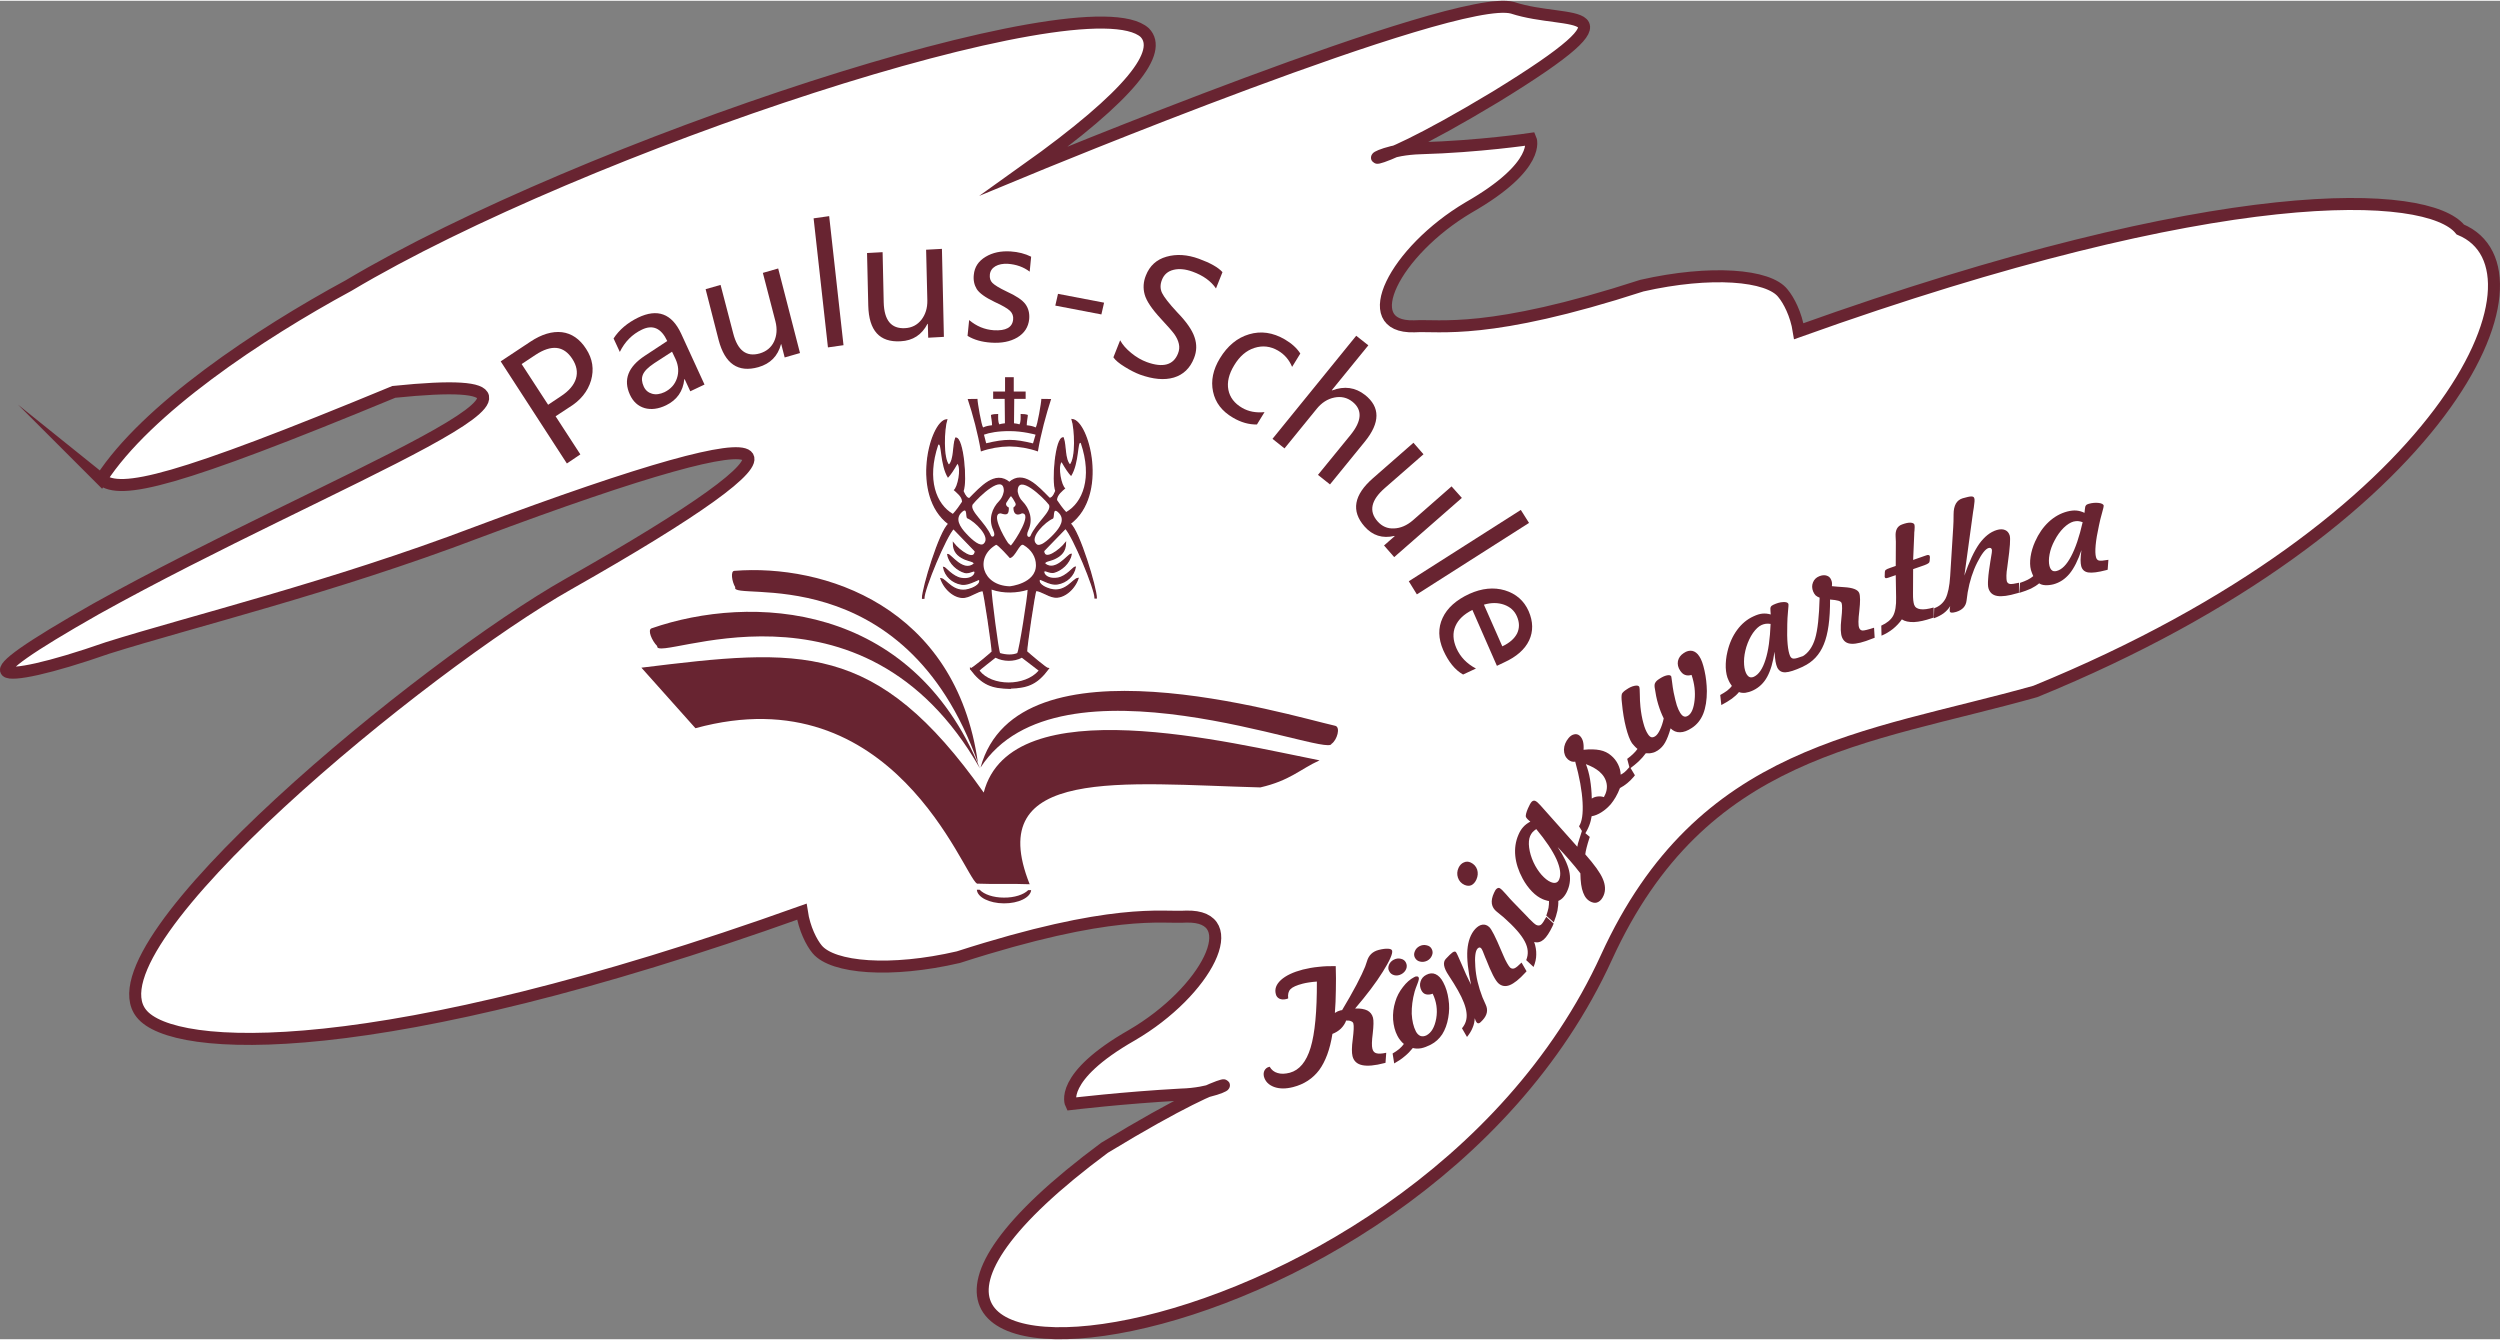 <?xml version="1.0" encoding="UTF-8"?>
<!DOCTYPE svg PUBLIC "-//W3C//DTD SVG 1.1//EN" "http://www.w3.org/Graphics/SVG/1.1/DTD/svg11.dtd">
<!-- Creator: CorelDRAW 2017 -->
<svg xmlns="http://www.w3.org/2000/svg" xml:space="preserve" width="250px" height="134px" version="1.1" style="shape-rendering:geometricPrecision; text-rendering:geometricPrecision; image-rendering:optimizeQuality; fill-rule:evenodd; clip-rule:evenodd"
viewBox="0 0 203.97 109.2"
 xmlns:xlink="http://www.w3.org/1999/xlink">
 <rect x="0" y="0" width="203.97" height="109.2" fill="#808080" stroke="none"/>
 <defs>
  <style type="text/css">
   <![CDATA[
    .str0 {stroke:#682431;stroke-width:0.98;stroke-miterlimit:22.926}
    .str1 {stroke:#682431;stroke-width:0.11;stroke-miterlimit:22.926}
    .fil1 {fill:#682431}
    .fil3 {fill:white}
    .fil0 {fill:white}
    .fil2 {fill:#682431;fill-rule:nonzero}
   ]]>
  </style>
 </defs>
 <g id="Ebene_x0020_1">
  <path class="fil0 str0" d="M8.25 39.04c3.7,-5.73 12.89,-11.85 20.18,-15.8 19.02,-11.34 60.22,-24.97 64.97,-20.64 1.48,1.53 -0.95,4.97 -9.72,11.22 0,0 35.07,-14.53 39.72,-13.25 2.32,0.76 5.07,0.63 5.71,1.27 0.63,0.64 -0.85,2.17 -7.08,5.99 -12.47,7.52 -10.99,4.33 -6.13,4.2 4.75,-0.13 8.98,-0.76 8.98,-0.76 0,0 0.95,2.16 -5.07,5.6 -6.02,3.57 -9.19,9.82 -4.44,9.69 2.12,-0.13 6.02,0.76 18.59,-3.32 5.6,-1.27 10.36,-0.89 11.52,0.64 0.45,0.54 1.06,1.68 1.28,3.08 34.57,-12.38 51.33,-11.58 53.97,-8.3 8.08,3.37 -1.11,23.98 -34.67,37.69 -13.87,3.9 -27.22,4.69 -34.99,21.69 -15.95,34.9 -73.84,39.93 -40.95,15.54 12.58,-7.65 10.99,-4.46 6.24,-4.34 -4.76,0.26 -8.98,0.77 -8.98,0.77 0,0 -1.06,-2.17 4.96,-5.61 6.13,-3.57 9.3,-9.81 4.44,-9.68 -2.01,0.13 -5.92,-0.77 -18.59,3.31 -5.5,1.28 -10.25,0.89 -11.52,-0.64 -0.45,-0.54 -1.04,-1.67 -1.25,-3.07 -34.6,12.38 -51.33,11.58 -53.89,8.3 -4.55,-5.73 23.13,-28.41 34.86,-35.04 20.92,-11.85 20.39,-14.65 -7.5,-4.2 -11.73,4.46 -23.24,7.26 -30.11,9.42 -4.75,1.66 -7.82,2.3 -8.24,1.91 -0.42,-0.38 1.69,-1.91 7.29,-5.09 19.23,-10.7 44.16,-19.75 24.3,-17.71 -17.86,7.39 -22.29,8.41 -23.88,7.13l0 0 0 0z"/>
  <g id="_925200832">
   <path class="fil1" d="M80.03 36.77c-0.23,-1.41 -0.67,-3.05 -1.08,-4.28l0.8 -0.01c0,0.29 0.33,2.2 0.46,2.33 0.25,-0.11 0.4,-0.14 0.73,-0.18 0,-0.34 -0.09,-0.67 -0.09,-0.84 0.15,-0.06 0.36,-0.08 0.59,-0.08 0,0.26 -0.03,0.66 0.1,0.85 0.12,-0.05 0.29,-0.07 0.45,-0.09l-0.02 -1.99 -0.94 0 0 -0.6 0.97 0 0 -1.17 0.71 0 0 1.17 0.97 0 0 0.6 -0.93 0 -0.02 1.99c0.15,0.02 0.32,0.04 0.44,0.09 0.13,-0.19 0.1,-0.59 0.1,-0.85 0.24,0 0.44,0.02 0.59,0.08 0,0.17 -0.09,0.5 -0.09,0.84 0.33,0.04 0.48,0.07 0.73,0.18 0.13,-0.13 0.46,-2.04 0.46,-2.33l0.8 0.01c-0.4,1.23 -0.85,2.87 -1.08,4.28 -0.73,-0.26 -1.53,-0.4 -2.32,-0.41 -0.79,0.01 -1.6,0.15 -2.33,0.41z"/>
   <path class="fil1 str1" d="M79.19 54.51c0.15,0 1.58,-1.2 1.77,-1.39 0,-0.43 -0.65,-4.88 -0.76,-5 -0.41,0 -0.94,0.45 -1.49,0.54 -0.68,0.11 -1.59,-0.52 -1.94,-1.51 0.4,0.04 1,1.23 2.25,0.89 0.3,-0.08 1.01,-0.35 0.92,-0.78 0,-0.25 -0.81,0.45 -1.51,0.33 -0.74,-0.13 -1.31,-0.67 -1.44,-1.37 0.11,0 0.72,0.79 1.42,0.91 0.55,0.1 1.05,-0.08 1.15,-0.45 0.01,-0.41 -0.4,0.08 -0.86,-0.05 -0.54,-0.15 -1.25,-0.71 -1.37,-1.45 0.24,0 1.24,1.51 2.15,0.78 0.07,-0.24 -0.38,-0.25 -0.77,-0.42 -0.6,-0.27 -0.91,-0.63 -0.92,-1.27 0.45,0.58 1.73,1.55 1.79,0.63 -0.66,-0.66 -1.19,-1.25 -1.79,-1.85 -0.63,0.63 -2.42,4.95 -2.42,5.69 -0.04,0 -0.07,0 -0.1,0 0,-0.81 1.41,-5.47 2.15,-6.06 -3.12,-2.33 -1.5,-8.36 -0.19,-8.49 -0.22,0.7 -0.36,3.17 0.19,3.73 0.48,-0.48 0.32,-1.59 0.56,-2.24 0.59,0 0.9,3.55 0.58,4.33 0.19,0.44 0.35,0.61 0.54,0.61 0.93,-0.93 2.1,-2.29 3.25,-1.31 1.15,-1.02 2.33,0.35 3.27,1.29 0.19,0 0.35,-0.16 0.53,-0.61 -0.31,-0.78 -0.01,-4.33 0.59,-4.33 0.23,0.65 0.08,1.77 0.56,2.24 0.55,-0.55 0.41,-3.03 0.18,-3.73 1.32,0.13 2.93,6.16 -0.18,8.49 0.74,0.59 2.14,5.25 2.14,6.06 -0.02,0 -0.06,0 -0.09,0 0,-0.74 -1.79,-5.06 -2.42,-5.69 -0.6,0.6 -1.13,1.19 -1.79,1.85 0.05,0.92 1.33,-0.05 1.79,-0.63 -0.02,0.64 -0.33,1 -0.92,1.27 -0.4,0.18 -0.85,0.18 -0.77,0.43 0.9,0.72 1.91,-0.79 2.15,-0.79 -0.13,0.74 -0.83,1.3 -1.37,1.45 -0.46,0.13 -0.88,-0.36 -0.87,0.05 0.11,0.37 0.61,0.55 1.16,0.45 0.7,-0.12 1.3,-0.91 1.42,-0.91 -0.13,0.7 -0.7,1.24 -1.44,1.37 -0.7,0.13 -1.51,-0.58 -1.51,-0.32 -0.09,0.42 0.62,0.69 0.91,0.77 1.26,0.34 1.86,-0.85 2.26,-0.89 -0.35,0.99 -1.26,1.62 -1.94,1.51 -0.55,-0.09 -1.08,-0.53 -1.5,-0.53 -0.11,0.11 -0.76,4.56 -0.76,4.99 0.2,0.19 1.62,1.4 1.77,1.4 -0.93,1.25 -1.69,1.52 -3.1,1.57l0 0.02c-1.49,-0.03 -2.26,-0.29 -3.23,-1.58z"/>
   <path class="fil1" d="M52.33 54.41c12.99,-1.59 19.14,-2.25 27.93,10.19 2.23,-8.61 20.24,-4.03 27.4,-2.63 -1.61,0.74 -2.41,1.65 -4.83,2.21 -11.13,-0.29 -22.7,-1.8 -18.82,7.9 -1.42,-0.06 -2.88,0.01 -4.3,-0.05 -1.1,-0.64 -6.81,-17.1 -22.97,-12.68 -1.47,-1.65 -2.94,-3.29 -4.41,-4.94z"/>
   <path class="fil2" d="M45.33 33.9l2.02 3.11 -1.1 0.74 -5.4 -8.33 2.43 -1.61c0.92,-0.61 1.78,-0.86 2.57,-0.77 0.79,0.1 1.45,0.55 1.97,1.36 0.53,0.81 0.66,1.67 0.4,2.58 -0.27,0.9 -0.86,1.63 -1.78,2.19l-1.11 0.73zm-2.77 -4.26l2.16 3.32 1.02 -0.68c0.68,-0.44 1.09,-0.93 1.25,-1.45 0.16,-0.53 0.06,-1.07 -0.3,-1.62 -0.7,-1.07 -1.69,-1.18 -3,-0.32l-1.13 0.75z"/>
   <path id="1" class="fil2" d="M50.06 27.55c0.47,-0.72 1.14,-1.28 2,-1.7 1.58,-0.76 2.75,-0.33 3.51,1.3l1.91 4.16 -1.16 0.55 -0.46 -0.99 -0.03 0.01c-0.1,0.98 -0.6,1.69 -1.48,2.12 -0.64,0.31 -1.23,0.38 -1.76,0.23 -0.54,-0.16 -0.94,-0.53 -1.2,-1.1 -0.55,-1.21 -0.15,-2.26 1.21,-3.16l1.84 -1.21c-0.49,-1.05 -1.18,-1.36 -2.07,-0.93 -0.79,0.38 -1.39,0.98 -1.8,1.82l-0.51 -1.1zm3.32 2.02c-0.5,0.33 -0.81,0.64 -0.93,0.94 -0.12,0.29 -0.09,0.61 0.07,0.96 0.14,0.31 0.37,0.5 0.68,0.59 0.31,0.09 0.65,0.04 1.02,-0.13 0.5,-0.25 0.84,-0.62 1.01,-1.13 0.17,-0.51 0.13,-1.03 -0.11,-1.56l-0.29 -0.61 -1.45 0.94z"/>
   <path id="2" class="fil2" d="M65.27 28.74l-1.25 0.36 -0.28 -1.09 -0.02 0.01c-0.26,0.97 -0.87,1.59 -1.84,1.87 -1.66,0.47 -2.74,-0.27 -3.25,-2.22l-1.06 -4.14 1.22 -0.35 1.03 3.95c0.36,1.41 1.08,1.95 2.17,1.64 0.54,-0.16 0.93,-0.48 1.16,-0.96 0.23,-0.49 0.27,-1.04 0.12,-1.64l-1.03 -3.97 1.25 -0.36 1.78 6.9z"/>
   <polygon id="3" class="fil2" points="67.55,28.28 66.38,17.75 67.65,17.57 68.82,28.1 "/>
   <path id="4" class="fil2" d="M77.01 27.42l-1.28 0.07 -0.03 -1.13 -0.03 0c-0.46,0.89 -1.19,1.37 -2.19,1.42 -1.72,0.1 -2.59,-0.87 -2.64,-2.91l-0.1 -4.29 1.27 -0.07 0.09 4.1c0.04,1.46 0.61,2.16 1.74,2.1 0.56,-0.03 1,-0.26 1.34,-0.69 0.33,-0.43 0.49,-0.95 0.48,-1.57l-0.1 -4.14 1.29 -0.07 0.16 7.18z"/>
   <path id="5" class="fil2" d="M79.07 26.05c0.6,0.5 1.26,0.78 2.01,0.83 0.99,0.06 1.52,-0.23 1.58,-0.88 0.03,-0.27 -0.06,-0.51 -0.25,-0.7 -0.2,-0.19 -0.62,-0.44 -1.26,-0.73 -0.77,-0.37 -1.25,-0.72 -1.46,-1.05 -0.2,-0.33 -0.29,-0.72 -0.24,-1.16 0.06,-0.64 0.38,-1.12 0.96,-1.47 0.58,-0.35 1.26,-0.49 2.05,-0.44 0.61,0.04 1.17,0.18 1.67,0.43l-0.12 1.22c-0.5,-0.38 -1.09,-0.59 -1.78,-0.64 -0.4,-0.02 -0.74,0.04 -1.02,0.2 -0.27,0.16 -0.42,0.39 -0.45,0.68 -0.03,0.28 0.04,0.51 0.21,0.68 0.17,0.17 0.55,0.41 1.16,0.7 0.77,0.35 1.28,0.69 1.53,1.03 0.25,0.34 0.35,0.75 0.31,1.22 -0.07,0.66 -0.39,1.15 -0.97,1.5 -0.58,0.34 -1.29,0.48 -2.15,0.42 -0.75,-0.05 -1.38,-0.23 -1.91,-0.55l0.13 -1.29z"/>
   <polygon id="6" class="fil2" points="89.86,25.59 86.1,24.87 86.32,23.91 90.08,24.63 "/>
   <path id="7" class="fil2" d="M91.39 27.7c0.19,0.35 0.49,0.7 0.91,1.04 0.41,0.34 0.84,0.58 1.27,0.74 1.32,0.48 2.17,0.24 2.54,-0.7 0.11,-0.27 0.13,-0.53 0.07,-0.79 -0.06,-0.27 -0.18,-0.52 -0.36,-0.78 -0.18,-0.25 -0.55,-0.67 -1.09,-1.25 -0.76,-0.82 -1.2,-1.48 -1.34,-2 -0.14,-0.51 -0.11,-1.03 0.1,-1.55 0.31,-0.79 0.87,-1.3 1.68,-1.53 0.81,-0.23 1.69,-0.18 2.65,0.17 0.93,0.34 1.57,0.7 1.92,1.09l-0.53 1.33c-0.41,-0.6 -1.05,-1.06 -1.91,-1.37 -0.58,-0.21 -1.1,-0.26 -1.55,-0.15 -0.46,0.11 -0.78,0.38 -0.95,0.82 -0.15,0.38 -0.15,0.74 0.01,1.07 0.16,0.33 0.57,0.86 1.24,1.58 0.75,0.77 1.22,1.45 1.41,2.03 0.2,0.58 0.18,1.15 -0.04,1.7 -0.32,0.83 -0.88,1.36 -1.65,1.59 -0.78,0.23 -1.7,0.14 -2.76,-0.24 -0.37,-0.14 -0.79,-0.35 -1.24,-0.63 -0.46,-0.28 -0.77,-0.54 -0.93,-0.78l0.55 -1.39z"/>
   <path id="8" class="fil2" d="M102.55 34.57c-0.65,0.01 -1.3,-0.17 -1.96,-0.56 -0.89,-0.52 -1.43,-1.22 -1.62,-2.12 -0.19,-0.89 0,-1.8 0.56,-2.72 0.62,-1.02 1.42,-1.68 2.38,-1.96 0.97,-0.29 1.94,-0.15 2.92,0.42 0.56,0.33 0.98,0.71 1.26,1.15l-0.67 1.09c-0.24,-0.58 -0.62,-1.02 -1.15,-1.33 -0.62,-0.36 -1.26,-0.43 -1.92,-0.22 -0.66,0.21 -1.21,0.68 -1.65,1.41 -0.44,0.72 -0.6,1.39 -0.48,2.01 0.12,0.62 0.5,1.11 1.12,1.47 0.53,0.31 1.14,0.42 1.83,0.35l-0.62 1.01z"/>
   <path id="9" class="fil2" d="M108.51 39.46l-0.98 -0.78 2.66 -3.26c0.93,-1.15 0.98,-2.05 0.15,-2.71 -0.43,-0.34 -0.92,-0.45 -1.47,-0.34 -0.55,0.11 -1.04,0.42 -1.45,0.93l-2.62 3.22 -0.98 -0.78 6.83 -8.41 0.99 0.78 -2.98 3.66 0.02 0.02c1.01,-0.38 1.9,-0.25 2.69,0.37 1.25,0.99 1.24,2.26 -0.01,3.8l-2.85 3.5z"/>
   <path id="10" class="fil2" d="M113.75 45.39l-0.83 -0.95 0.87 -0.76 -0.02 -0.02c-0.98,0.23 -1.79,-0.03 -2.44,-0.77 -1.11,-1.26 -0.88,-2.57 0.69,-3.94l3.3 -2.89 0.82 0.94 -3.16 2.76c-1.12,0.98 -1.32,1.88 -0.59,2.71 0.36,0.41 0.81,0.61 1.34,0.58 0.54,-0.02 1.05,-0.24 1.53,-0.65l3.17 -2.78 0.84 0.94 -5.52 4.83z"/>
   <polygon id="11" class="fil2" points="114.94,47.36 124.08,41.54 124.75,42.6 115.6,48.43 "/>
   <path id="12" class="fil2" d="M122.13 54.26l-2 -4.56c-0.7,0.35 -1.16,0.79 -1.39,1.33 -0.23,0.54 -0.2,1.13 0.08,1.78 0.32,0.73 0.86,1.28 1.6,1.67l-1.05 0.49c-0.67,-0.38 -1.2,-1.05 -1.62,-1.99 -0.41,-0.95 -0.43,-1.82 -0.05,-2.63 0.37,-0.8 1.1,-1.46 2.18,-1.96 1.02,-0.46 1.99,-0.56 2.9,-0.29 0.91,0.28 1.56,0.84 1.94,1.7 0.37,0.85 0.38,1.65 0.04,2.38 -0.35,0.74 -1.03,1.34 -2.04,1.8l-0.59 0.28zm0.44 -1.59c0.6,-0.28 1,-0.64 1.21,-1.06 0.2,-0.43 0.2,-0.89 -0.02,-1.39 -0.2,-0.46 -0.55,-0.77 -1.05,-0.95 -0.49,-0.17 -1.04,-0.18 -1.64,0l1.5 3.4z"/>
   <path class="fil3" d="M79.92 54.65c-0.02,-0.02 1.1,-0.89 1.3,-1.05 0.63,0.32 1.5,0.35 2.15,0l1.37 1.05c-1.11,1.29 -3.82,1.29 -4.82,0z"/>
   <path class="fil3" d="M81.6 53.22c-0.12,-0.11 -0.7,-4.68 -0.7,-5.18 0.99,0.35 2.12,0.28 2.94,0.02 0,0.49 -0.7,4.98 -0.85,5.16 -0.38,0.16 -0.91,0.14 -1.39,0z"/>
   <path class="fil1" d="M80 62.56c3.01,-11.03 25,-4.3 28.93,-3.41 0.47,0.1 0.16,1.18 -0.3,1.48 -0.25,1.15 -22.27,-7.89 -28.63,1.93z"/>
   <path class="fil1" d="M84.13 72.56c-0.06,0.61 -1.04,1.09 -2.23,1.08 -1.19,-0.01 -2.16,-0.5 -2.2,-1.11l0.23 0c0.36,0.38 1.11,0.64 1.97,0.64 0.87,0.01 1.62,-0.24 1.99,-0.61l0.24 0z"/>
   <path class="fil1" d="M79.95 62.63c-5.6,-13.63 -18.7,-14.24 -26.79,-11.43 -0.35,0.12 0.02,1.01 0.46,1.45 -0.24,1.51 16.72,-6.91 26.33,9.98z"/>
   <path class="fil1" d="M79.79 62.19c-1.8,-12.84 -12.62,-16.26 -19.88,-15.68 -0.32,0.02 -0.2,0.87 0.08,1.34 -0.52,1.23 13.78,-2.6 19.8,14.34z"/>
   <path class="fil0" d="M84.52 46.04c0.01,1.51 -2.14,1.74 -2.15,1.73 -2.26,-0.07 -2.86,-2.36 -1.11,-3.38 0.12,-0.07 1.13,1.08 1.13,1.08 0.46,-0.07 0.8,-1.25 1.11,-1.07 0.65,0.38 1.02,0.99 1.02,1.64z"/>
   <path class="fil3" d="M82.26 44.26c-0.43,-0.62 -1.41,-2.44 -0.62,-2.44 0.56,0.18 0.67,0.08 0.67,-0.47 -0.19,-0.1 -0.26,-0.22 -0.22,-0.37 0.08,-0.11 0.34,-0.56 0.4,-0.56 0.15,0.18 0.25,0.36 0.35,0.55 0.04,0.12 0.08,0.19 -0.16,0.38 0,0.61 0.35,0.66 0.7,0.47 0.87,-0.01 -0.53,2.2 -0.9,2.62 -0.04,0 -0.19,-0.18 -0.22,-0.18z"/>
   <path class="fil0" d="M86.99 41.71c-0.27,-0.27 -0.59,-0.74 -0.75,-0.98 0.01,-0.42 0.47,-0.76 0.68,-0.95 -0.31,-0.21 -0.62,-1.73 -0.31,-2.14 0.31,0.54 0.55,0.9 0.78,1.14 0.67,-1.05 0.52,-2.96 0.79,-2.69 0.96,2.84 0.15,4.85 -1.19,5.62z"/>
   <path class="fil0" d="M77.74 41.86c0.27,-0.28 0.59,-0.74 0.75,-0.99 0,-0.42 -0.47,-0.75 -0.68,-0.95 0.31,-0.21 0.62,-1.73 0.31,-2.14 -0.31,0.54 -0.55,0.9 -0.78,1.14 -0.66,-1.05 -0.51,-2.96 -0.79,-2.69 -0.96,2.85 -0.15,4.85 1.19,5.63z"/>
   <path class="fil0" d="M84.56 44.32c-0.61,-0.55 0.78,-1.84 1.33,-2.06 0.19,-0.07 -0.04,-0.95 0.43,-0.54 0.63,0.56 0.18,1.24 -0.36,1.81 -0.53,0.56 -1.14,1.05 -1.4,0.79z"/>
   <path class="fil0" d="M80.26 44.29c0.61,-0.55 -0.78,-1.84 -1.33,-2.06 -0.19,-0.07 0.04,-0.95 -0.43,-0.53 -0.63,0.55 -0.18,1.23 0.36,1.8 0.53,0.57 1.14,1.05 1.4,0.79z"/>
   <path class="fil0" d="M83.03 40.01c0,-1.47 2.05,0.46 2.56,1.12 0.23,0.54 -1.06,1.45 -1.52,2.54 -0.05,0.13 -0.44,0.13 -0.17,-0.47 0.42,-0.92 0.08,-1.79 -0.48,-2.37 -0.33,-0.33 -0.39,-0.79 -0.39,-0.82z"/>
   <path class="fil0" d="M81.9 39.99c0.01,-1.47 -2.04,0.46 -2.55,1.12 -0.24,0.54 1.05,1.45 1.51,2.54 0.06,0.13 0.44,0.13 0.17,-0.47 -0.41,-0.92 -0.08,-1.79 0.49,-2.37 0.32,-0.33 0.38,-0.79 0.38,-0.82z"/>
   <path class="fil0" d="M84.28 36.11c-1.57,-0.38 -2.24,-0.38 -3.82,-0.01l-0.18 -0.7c0.44,-0.16 1.16,-0.3 2.14,-0.29 1,0 2.07,0.28 2.07,0.29l-0.21 0.71z"/>
  </g>
  <path class="fil2" d="M108.98 78.76c0.02,0.67 0.03,1.33 0.01,1.97 -0.01,0.64 -0.03,1.26 -0.08,1.85 0.08,-0.05 0.16,-0.09 0.23,-0.13 0.08,-0.03 0.15,-0.06 0.23,-0.08 0.01,0 0.03,-0.01 0.07,-0.01 0.03,0 0.05,-0.01 0.06,-0.01 0.45,-0.75 0.84,-1.44 1.18,-2.08 0.33,-0.63 0.56,-1.12 0.7,-1.47 0.04,-0.11 0.09,-0.26 0.15,-0.44 0.14,-0.49 0.46,-0.79 0.95,-0.92 0.31,-0.08 0.56,-0.11 0.76,-0.1 0.2,0.01 0.31,0.06 0.34,0.16 0.06,0.24 -0.19,0.81 -0.76,1.72 -0.56,0.9 -1.32,1.9 -2.26,3 0.42,-0.02 0.76,0.04 1,0.16 0.23,0.12 0.39,0.32 0.46,0.59 0.06,0.23 0.05,0.66 -0.02,1.28 -0.08,0.62 -0.09,1.03 -0.03,1.25 0.05,0.2 0.16,0.33 0.33,0.37 0.17,0.05 0.43,0.04 0.8,-0.04l-0.06 0.82 -0.08 0.02c-0.79,0.21 -1.4,0.26 -1.82,0.17 -0.42,-0.09 -0.69,-0.33 -0.79,-0.73 -0.07,-0.28 -0.07,-0.75 0.02,-1.4 0.08,-0.65 0.1,-1.07 0.05,-1.26 -0.02,-0.09 -0.08,-0.15 -0.18,-0.19 -0.1,-0.05 -0.24,-0.07 -0.41,-0.06 -0.09,0.25 -0.24,0.47 -0.43,0.66 -0.2,0.19 -0.43,0.33 -0.69,0.43 -0.2,1.27 -0.57,2.25 -1.08,2.95 -0.52,0.69 -1.23,1.16 -2.13,1.39 -0.59,0.15 -1.1,0.15 -1.55,-0.01 -0.45,-0.17 -0.72,-0.45 -0.83,-0.85 -0.04,-0.18 -0.03,-0.35 0.05,-0.5 0.08,-0.15 0.21,-0.25 0.38,-0.29l0.04 -0.01c0.15,0.26 0.36,0.43 0.64,0.51 0.28,0.09 0.61,0.08 1,-0.02 0.78,-0.21 1.35,-0.89 1.7,-2.05 0.35,-1.16 0.52,-2.96 0.51,-5.39 -0.24,0.02 -0.46,0.04 -0.64,0.07 -0.19,0.03 -0.36,0.06 -0.51,0.1 -0.5,0.13 -0.84,0.28 -1,0.45 -0.17,0.17 -0.23,0.42 -0.19,0.75 -0.02,0.01 -0.04,0.02 -0.06,0.03 -0.03,0.01 -0.06,0.02 -0.11,0.03 -0.2,0.05 -0.38,0.04 -0.54,-0.03 -0.16,-0.08 -0.26,-0.2 -0.3,-0.38 -0.11,-0.41 0.03,-0.79 0.42,-1.15 0.4,-0.36 0.99,-0.64 1.79,-0.85 0.41,-0.1 0.84,-0.18 1.28,-0.22 0.43,-0.05 0.9,-0.07 1.4,-0.06zm7.91 2.25c-0.21,0.08 -0.4,0.09 -0.55,0.05 -0.16,-0.04 -0.28,-0.15 -0.37,-0.32 -0.12,-0.24 -0.15,-0.48 -0.07,-0.72 0.07,-0.24 0.23,-0.43 0.47,-0.55 0.27,-0.14 0.52,-0.16 0.76,-0.05 0.24,0.11 0.45,0.33 0.62,0.66 0.22,0.41 0.36,0.87 0.43,1.38 0.08,0.5 0.07,1.01 -0.02,1.51 -0.09,0.53 -0.26,0.98 -0.49,1.35 -0.24,0.36 -0.55,0.65 -0.94,0.85 -0.28,0.14 -0.53,0.24 -0.78,0.29 -0.24,0.04 -0.46,0.04 -0.68,-0.02 -0.2,0.25 -0.42,0.48 -0.67,0.68 -0.24,0.21 -0.53,0.4 -0.85,0.58l-0.13 -0.81c0.21,-0.12 0.39,-0.25 0.54,-0.37 0.15,-0.13 0.28,-0.27 0.38,-0.41 -0.1,-0.08 -0.2,-0.18 -0.29,-0.3 -0.09,-0.11 -0.17,-0.23 -0.24,-0.37 -0.2,-0.38 -0.31,-0.82 -0.35,-1.32 -0.03,-0.5 0.03,-0.98 0.18,-1.46 0.12,-0.42 0.33,-0.82 0.62,-1.19 0.28,-0.37 0.59,-0.64 0.92,-0.81 0.08,-0.05 0.16,-0.07 0.23,-0.06 0.06,0 0.11,0.03 0.14,0.09 0.04,0.08 0,0.24 -0.1,0.5 -0.11,0.27 -0.18,0.48 -0.23,0.64 -0.18,0.65 -0.25,1.26 -0.24,1.82 0.03,0.57 0.14,1.05 0.34,1.44 0.1,0.19 0.23,0.31 0.38,0.37 0.15,0.05 0.31,0.03 0.48,-0.05 0.41,-0.22 0.67,-0.67 0.8,-1.38 0.12,-0.7 0.02,-1.38 -0.29,-2.02zm-1.45 -2.94c-0.08,-0.15 -0.09,-0.33 -0.01,-0.51 0.07,-0.19 0.2,-0.33 0.39,-0.43 0.18,-0.09 0.37,-0.12 0.57,-0.07 0.2,0.04 0.34,0.14 0.42,0.3 0.09,0.17 0.1,0.35 0.02,0.53 -0.07,0.18 -0.2,0.33 -0.39,0.43 -0.19,0.09 -0.38,0.12 -0.58,0.07 -0.19,-0.04 -0.33,-0.15 -0.42,-0.32zm-2.1 1.1c-0.09,-0.15 -0.09,-0.32 -0.02,-0.51 0.08,-0.19 0.21,-0.33 0.39,-0.42 0.19,-0.1 0.38,-0.13 0.58,-0.08 0.19,0.04 0.33,0.14 0.41,0.3 0.09,0.17 0.1,0.35 0.03,0.53 -0.08,0.19 -0.21,0.33 -0.4,0.43 -0.19,0.1 -0.39,0.13 -0.58,0.08 -0.19,-0.05 -0.33,-0.16 -0.41,-0.33zm6.98 3.84c-0.01,0.26 -0.06,0.52 -0.17,0.77 -0.1,0.26 -0.26,0.51 -0.46,0.76l-0.41 -0.71c0.3,-0.35 0.43,-0.77 0.37,-1.26 -0.05,-0.48 -0.28,-1.09 -0.7,-1.83 -0.2,-0.36 -0.46,-0.77 -0.76,-1.23 -0.41,-0.61 -0.49,-1.06 -0.23,-1.34 0.24,-0.26 0.42,-0.43 0.54,-0.52 0.13,-0.09 0.22,-0.1 0.28,-0.04 0.05,0.04 0.2,0.37 0.46,0.97 0.25,0.6 0.51,1.17 0.78,1.7 -0.25,-1.17 -0.35,-2.12 -0.3,-2.84 0.06,-0.73 0.27,-1.3 0.64,-1.71 0.19,-0.2 0.38,-0.32 0.58,-0.35 0.2,-0.03 0.39,0.03 0.56,0.19 0.19,0.17 0.52,0.82 0.99,1.94l0.16 0.37c0.1,0.24 0.2,0.45 0.31,0.64 0.1,0.18 0.19,0.3 0.25,0.36 0.11,0.09 0.22,0.11 0.35,0.06 0.13,-0.05 0.32,-0.21 0.58,-0.47l0.41 0.71 -0.1 0.11c-0.49,0.54 -0.92,0.88 -1.27,1.02 -0.35,0.14 -0.67,0.09 -0.93,-0.15 -0.12,-0.11 -0.27,-0.33 -0.44,-0.66 -0.16,-0.32 -0.36,-0.76 -0.57,-1.31l-0.05 -0.11c-0.17,-0.47 -0.29,-0.73 -0.35,-0.78 -0.05,-0.05 -0.1,-0.07 -0.15,-0.06 -0.04,0.01 -0.09,0.04 -0.15,0.1 -0.17,0.2 -0.23,0.69 -0.17,1.48 0.05,0.8 0.25,1.62 0.58,2.48 0.07,0.17 0.16,0.38 0.27,0.61 0.2,0.43 0.12,0.85 -0.25,1.25 -0.12,0.13 -0.21,0.22 -0.28,0.25 -0.07,0.03 -0.13,0.02 -0.19,-0.03 -0.02,-0.02 -0.05,-0.06 -0.09,-0.13 -0.03,-0.06 -0.06,-0.14 -0.09,-0.24zm4.8 -4.18l-0.6 -0.56c0.2,-0.48 0.17,-0.99 -0.12,-1.53 -0.28,-0.54 -0.86,-1.2 -1.73,-1.97 -0.14,-0.12 -0.32,-0.26 -0.54,-0.44 -0.47,-0.37 -0.55,-0.88 -0.23,-1.56 0.07,-0.16 0.14,-0.27 0.22,-0.33 0.08,-0.06 0.16,-0.08 0.24,-0.04 0.1,0.05 0.27,0.21 0.51,0.49 0.24,0.28 0.43,0.49 0.57,0.63l1.24 1.28 0.05 0.06c0.3,0.31 0.51,0.49 0.61,0.54 0.15,0.07 0.28,0.06 0.39,-0.02 0.11,-0.09 0.25,-0.3 0.43,-0.64l0.6 0.55 -0.09 0.21c-0.25,0.52 -0.49,0.89 -0.72,1.09 -0.24,0.21 -0.5,0.28 -0.78,0.2 0.12,0.35 0.18,0.69 0.17,1.03 0,0.33 -0.08,0.67 -0.22,1.01zm-4.66 -7.14c-0.11,0.24 -0.25,0.39 -0.42,0.47 -0.17,0.07 -0.35,0.06 -0.56,-0.03 -0.26,-0.12 -0.44,-0.32 -0.53,-0.59 -0.09,-0.27 -0.07,-0.53 0.05,-0.8 0.1,-0.21 0.24,-0.36 0.43,-0.44 0.19,-0.09 0.38,-0.08 0.57,0.01 0.25,0.12 0.43,0.31 0.52,0.58 0.08,0.26 0.06,0.53 -0.06,0.8zm6.63 -2.64c0.49,0.73 0.8,1.37 0.93,1.93 0.13,0.56 0.09,1.09 -0.12,1.58 -0.09,0.23 -0.21,0.42 -0.34,0.57 -0.13,0.15 -0.27,0.25 -0.42,0.31 0.01,0.24 -0.02,0.5 -0.07,0.79 -0.06,0.28 -0.16,0.6 -0.3,0.96l-0.61 -0.55c0.08,-0.23 0.14,-0.44 0.18,-0.63 0.03,-0.2 0.05,-0.38 0.04,-0.56 -0.08,-0.01 -0.17,-0.03 -0.25,-0.06 -0.08,-0.02 -0.17,-0.05 -0.26,-0.09 -0.3,-0.13 -0.59,-0.33 -0.88,-0.63 -0.28,-0.29 -0.54,-0.64 -0.76,-1.05 -0.34,-0.63 -0.54,-1.25 -0.6,-1.85 -0.06,-0.6 0.02,-1.17 0.25,-1.71 0.11,-0.26 0.24,-0.48 0.4,-0.65 0.15,-0.17 0.35,-0.32 0.58,-0.44 -0.21,-0.16 -0.33,-0.29 -0.37,-0.4 -0.02,-0.12 0.03,-0.34 0.17,-0.67 0.12,-0.27 0.22,-0.46 0.31,-0.55 0.09,-0.09 0.19,-0.11 0.29,-0.07 0.05,0.02 0.1,0.06 0.16,0.1 0.05,0.04 0.13,0.13 0.25,0.25l3.02 3.39c0.02,-0.14 0.07,-0.37 0.18,-0.67 0.1,-0.3 0.17,-0.52 0.21,-0.66l0.63 0.53 -0.03 0.08c-0.2,0.62 -0.31,1.07 -0.34,1.34 0.74,0.84 1.22,1.5 1.43,2 0.21,0.49 0.24,0.94 0.07,1.35 -0.11,0.26 -0.26,0.44 -0.43,0.53 -0.17,0.1 -0.36,0.1 -0.57,0.01 -0.31,-0.13 -0.53,-0.38 -0.67,-0.76 -0.15,-0.37 -0.22,-0.9 -0.23,-1.58 -0.27,-0.35 -0.56,-0.71 -0.87,-1.06 -0.3,-0.35 -0.63,-0.71 -0.98,-1.08zm-1.75 -1.47c-0.12,0.08 -0.23,0.17 -0.31,0.26 -0.08,0.09 -0.14,0.2 -0.19,0.31 -0.1,0.24 -0.13,0.55 -0.08,0.94 0.05,0.39 0.17,0.8 0.36,1.21 0.18,0.39 0.4,0.72 0.65,1.01 0.26,0.29 0.51,0.49 0.75,0.59 0.17,0.07 0.32,0.09 0.43,0.05 0.11,-0.03 0.2,-0.12 0.26,-0.26 0.17,-0.4 0.09,-0.95 -0.22,-1.65 -0.32,-0.7 -0.87,-1.52 -1.65,-2.46zm4.53 -2.49c0.15,-0.1 0.31,-0.15 0.48,-0.17 0.16,-0.02 0.33,-0.01 0.51,0.05 0.21,-0.37 0.29,-0.74 0.22,-1.11 -0.07,-0.37 -0.27,-0.7 -0.61,-0.99 -0.13,-0.11 -0.29,-0.21 -0.46,-0.31 -0.17,-0.09 -0.38,-0.19 -0.62,-0.28 0.14,0.35 0.26,0.76 0.34,1.25 0.08,0.48 0.13,1 0.14,1.56zm-0.61 2.96l-0.43 -0.7c0.24,-0.36 0.34,-1.01 0.29,-1.95 -0.05,-0.95 -0.25,-2.06 -0.6,-3.32 -0.11,0.02 -0.22,0.01 -0.31,-0.02 -0.09,-0.03 -0.18,-0.08 -0.28,-0.16 -0.22,-0.2 -0.33,-0.46 -0.33,-0.81 0.01,-0.34 0.14,-0.65 0.38,-0.94 0.14,-0.17 0.3,-0.27 0.46,-0.3 0.16,-0.04 0.31,0 0.44,0.11 0.13,0.11 0.21,0.26 0.27,0.45 0.05,0.19 0.07,0.42 0.05,0.7 0.54,-0.06 0.98,-0.04 1.34,0.03 0.35,0.07 0.66,0.22 0.91,0.44 0.23,0.19 0.42,0.43 0.56,0.71 0.14,0.28 0.21,0.56 0.22,0.85 0.1,-0.05 0.21,-0.12 0.31,-0.2 0.1,-0.09 0.22,-0.2 0.34,-0.35l0.09 -0.1 0.42 0.7 -0.12 0.15c-0.16,0.19 -0.33,0.35 -0.51,0.5 -0.18,0.15 -0.38,0.28 -0.59,0.39 -0.1,0.27 -0.22,0.51 -0.35,0.74 -0.13,0.22 -0.26,0.41 -0.4,0.58 -0.23,0.26 -0.48,0.48 -0.75,0.65 -0.28,0.18 -0.55,0.29 -0.81,0.33 -0.04,0.25 -0.1,0.51 -0.2,0.76 -0.1,0.26 -0.23,0.51 -0.4,0.76zm3.71 -5.4l-0.21 -0.8c0.19,-0.14 0.35,-0.27 0.49,-0.41 0.14,-0.13 0.25,-0.26 0.35,-0.4 -0.11,-0.1 -0.21,-0.18 -0.27,-0.26 -0.07,-0.07 -0.13,-0.14 -0.18,-0.21 -0.18,-0.27 -0.34,-0.7 -0.49,-1.28 -0.15,-0.59 -0.26,-1.25 -0.33,-2 -0.05,-0.39 -0.04,-0.64 0,-0.75 0.05,-0.1 0.18,-0.23 0.39,-0.36 0.23,-0.16 0.44,-0.25 0.64,-0.29 0.19,-0.04 0.32,-0.02 0.38,0.07 0.03,0.06 0.05,0.26 0.05,0.63 0,0.36 0.02,0.7 0.05,1.01 0.05,0.49 0.13,0.94 0.24,1.33 0.1,0.39 0.23,0.69 0.37,0.9 0.09,0.14 0.18,0.22 0.27,0.25 0.1,0.03 0.2,0 0.32,-0.07 0.14,-0.09 0.27,-0.27 0.39,-0.52 0.12,-0.25 0.23,-0.56 0.31,-0.94 -0.17,-0.34 -0.32,-0.72 -0.45,-1.15 -0.13,-0.43 -0.22,-0.89 -0.29,-1.38 -0.02,-0.16 -0.01,-0.29 0.05,-0.38 0.05,-0.1 0.15,-0.2 0.32,-0.31 0.23,-0.15 0.43,-0.25 0.62,-0.29 0.18,-0.04 0.3,-0.02 0.36,0.07 0.01,0.01 0.03,0.17 0.07,0.46 0.03,0.29 0.08,0.58 0.13,0.86 0.09,0.44 0.18,0.79 0.26,1.06 0.09,0.26 0.18,0.46 0.27,0.6 0.11,0.17 0.21,0.27 0.32,0.3 0.1,0.04 0.21,0.01 0.34,-0.07 0.28,-0.19 0.45,-0.61 0.52,-1.27 0.07,-0.66 -0.01,-1.34 -0.25,-2.05 -0.2,0.06 -0.37,0.06 -0.53,0 -0.15,-0.05 -0.28,-0.17 -0.4,-0.35 -0.17,-0.25 -0.23,-0.52 -0.18,-0.78 0.06,-0.27 0.21,-0.48 0.47,-0.65 0.24,-0.17 0.48,-0.22 0.7,-0.18 0.22,0.05 0.41,0.19 0.57,0.44 0.17,0.24 0.31,0.64 0.43,1.18 0.12,0.54 0.18,1.09 0.19,1.66 0,0.74 -0.1,1.36 -0.3,1.86 -0.2,0.49 -0.51,0.88 -0.93,1.15 -0.35,0.23 -0.67,0.35 -0.96,0.35 -0.3,0.01 -0.55,-0.1 -0.77,-0.32 -0.14,0.5 -0.29,0.88 -0.45,1.16 -0.15,0.27 -0.35,0.48 -0.59,0.64 -0.15,0.1 -0.3,0.17 -0.46,0.2 -0.15,0.04 -0.33,0.05 -0.52,0.03 -0.17,0.23 -0.35,0.44 -0.57,0.65 -0.21,0.2 -0.46,0.4 -0.74,0.61zm11.49 -11.81c-0.14,-0.02 -0.27,-0.03 -0.4,-0.01 -0.12,0.02 -0.23,0.05 -0.34,0.1 -0.24,0.11 -0.47,0.33 -0.7,0.65 -0.22,0.32 -0.4,0.7 -0.54,1.14 -0.12,0.41 -0.19,0.8 -0.19,1.19 0,0.38 0.05,0.69 0.16,0.93 0.08,0.17 0.18,0.28 0.28,0.33 0.11,0.05 0.23,0.04 0.37,-0.02 0.4,-0.19 0.71,-0.65 0.94,-1.38 0.24,-0.73 0.37,-1.7 0.42,-2.93zm0.32 2.27c-0.12,0.86 -0.32,1.54 -0.6,2.05 -0.27,0.5 -0.66,0.87 -1.14,1.1 -0.23,0.11 -0.44,0.17 -0.64,0.2 -0.2,0.02 -0.37,0 -0.52,-0.06 -0.15,0.19 -0.35,0.37 -0.58,0.54 -0.23,0.17 -0.52,0.34 -0.86,0.52l-0.09 -0.82c0.21,-0.12 0.4,-0.23 0.56,-0.35 0.15,-0.12 0.29,-0.25 0.39,-0.39 -0.04,-0.06 -0.09,-0.13 -0.14,-0.21 -0.04,-0.07 -0.09,-0.15 -0.13,-0.25 -0.14,-0.28 -0.21,-0.63 -0.23,-1.04 -0.01,-0.41 0.03,-0.85 0.14,-1.3 0.16,-0.69 0.43,-1.28 0.79,-1.77 0.37,-0.5 0.81,-0.87 1.34,-1.11 0.26,-0.12 0.5,-0.2 0.72,-0.22 0.22,-0.02 0.45,0 0.68,0.07l-0.02 -0.28c-0.02,-0.17 -0.01,-0.28 0.03,-0.35 0.03,-0.06 0.1,-0.11 0.2,-0.16 0.28,-0.13 0.54,-0.21 0.78,-0.22 0.25,-0.02 0.4,0.03 0.45,0.14 0.02,0.04 0.01,0.24 -0.03,0.62 -0.03,0.37 -0.06,0.72 -0.06,1.05 -0.02,0.65 -0.01,1.19 0.03,1.63 0.04,0.44 0.11,0.75 0.2,0.96 0.07,0.14 0.16,0.21 0.29,0.21 0.13,0.01 0.37,-0.06 0.75,-0.2l0.09 0.81 -0.11 0.06c-0.63,0.29 -1.1,0.44 -1.41,0.45 -0.31,0.01 -0.53,-0.13 -0.66,-0.4 -0.06,-0.12 -0.1,-0.29 -0.14,-0.49 -0.03,-0.2 -0.06,-0.46 -0.08,-0.79zm2.32 1.21l-0.05 -0.82c0.48,-0.28 0.83,-0.77 1.04,-1.46 0.21,-0.7 0.33,-1.81 0.37,-3.34 -0.13,-0.05 -0.24,-0.11 -0.33,-0.19 -0.08,-0.09 -0.15,-0.19 -0.2,-0.32 -0.1,-0.25 -0.11,-0.5 -0.01,-0.74 0.09,-0.23 0.26,-0.4 0.51,-0.5 0.23,-0.09 0.43,-0.11 0.6,-0.05 0.18,0.05 0.3,0.17 0.37,0.34 0.04,0.09 0.06,0.17 0.07,0.26 0.01,0.08 0,0.17 -0.01,0.26 0.25,0.03 0.58,0.05 0.98,0.08 0.72,0.04 1.14,0.2 1.25,0.48 0.09,0.23 0.09,0.71 0.01,1.44 -0.09,0.73 -0.1,1.2 -0.01,1.41 0.05,0.13 0.14,0.2 0.28,0.21 0.13,0 0.44,-0.07 0.93,-0.23l0.05 0.82 -0.19 0.07c-0.74,0.3 -1.3,0.44 -1.69,0.42 -0.39,-0.01 -0.64,-0.19 -0.78,-0.52 -0.12,-0.29 -0.14,-0.8 -0.06,-1.51 0.08,-0.7 0.08,-1.14 0.02,-1.3 -0.04,-0.08 -0.12,-0.14 -0.26,-0.18 -0.14,-0.04 -0.37,-0.08 -0.68,-0.1 0.01,1.6 -0.16,2.82 -0.51,3.66 -0.34,0.84 -0.91,1.45 -1.7,1.81zm6.41 -2.52l-0.02 -0.82c0.46,-0.21 0.78,-0.47 0.96,-0.79 0.18,-0.33 0.27,-0.84 0.25,-1.53l-0.03 -1.8 -0.61 0.21c-0.09,0.03 -0.16,0.04 -0.2,0.04 -0.04,-0.01 -0.07,-0.04 -0.09,-0.09 0,-0.01 0,-0.02 0,-0.03 -0.01,-0.01 0,-0.04 0,-0.08l0.01 -0.29c0,-0.08 0.02,-0.14 0.08,-0.19 0.05,-0.04 0.16,-0.1 0.35,-0.16l0.46 -0.16 0.01 -1.98c0,-0.11 -0.01,-0.25 -0.02,-0.44 -0.03,-0.51 0.15,-0.84 0.54,-0.97 0.27,-0.1 0.5,-0.15 0.68,-0.14 0.17,0.01 0.28,0.06 0.32,0.17 0.02,0.08 0.02,0.23 0,0.47 -0.02,0.13 -0.02,0.23 -0.02,0.3l-0.09 2.1 1.06 -0.37c0.08,-0.03 0.14,-0.04 0.19,-0.03 0.05,0 0.08,0.03 0.1,0.07 0,0.02 0.01,0.03 0.01,0.05 0,0.01 0.01,0.03 0.01,0.05l-0.02 0.3c0,0.07 -0.03,0.14 -0.09,0.19 -0.06,0.05 -0.17,0.11 -0.34,0.17l-0.92 0.32 -0.01 1.97c0,0.22 0,0.41 0.02,0.57 0.02,0.15 0.04,0.27 0.07,0.36 0.07,0.21 0.24,0.33 0.51,0.37 0.27,0.04 0.63,-0.01 1.08,-0.14l0.01 0.82 -0.15 0.05c-0.56,0.19 -1.04,0.3 -1.46,0.32 -0.42,0.01 -0.75,-0.06 -0.99,-0.22 -0.2,0.29 -0.45,0.55 -0.73,0.78 -0.29,0.23 -0.6,0.41 -0.93,0.55zm5.6 -2.41c-0.13,0.22 -0.31,0.41 -0.53,0.58 -0.22,0.16 -0.49,0.3 -0.8,0.41l0.03 -0.82c0.42,-0.15 0.73,-0.42 0.93,-0.8 0.19,-0.39 0.32,-0.99 0.37,-1.81l0.25 -4c0.02,-0.28 0.03,-0.64 0.03,-1.05 0,-0.73 0.25,-1.16 0.74,-1.31 0.34,-0.1 0.58,-0.15 0.71,-0.15 0.13,0 0.22,0.05 0.24,0.15 0.04,0.1 0.02,0.35 -0.04,0.75 -0.03,0.16 -0.05,0.28 -0.06,0.37l-0.71 5.19c0.39,-1.13 0.79,-1.99 1.21,-2.59 0.43,-0.59 0.9,-0.97 1.43,-1.13 0.27,-0.08 0.49,-0.08 0.68,0 0.19,0.08 0.31,0.23 0.38,0.45 0.07,0.25 0.02,0.98 -0.15,2.2l-0.05 0.39c-0.04,0.25 -0.07,0.48 -0.07,0.69 0,0.21 0.01,0.36 0.03,0.44 0.04,0.13 0.13,0.21 0.26,0.23 0.14,0.02 0.39,-0.02 0.74,-0.1l-0.01 0.82 -0.15 0.04c-0.7,0.21 -1.24,0.28 -1.61,0.22 -0.38,-0.06 -0.61,-0.27 -0.72,-0.61 -0.05,-0.16 -0.06,-0.42 -0.03,-0.79 0.02,-0.36 0.09,-0.84 0.18,-1.42l0.02 -0.12c0.09,-0.49 0.13,-0.77 0.1,-0.85 -0.02,-0.06 -0.05,-0.1 -0.09,-0.12 -0.05,-0.02 -0.11,-0.02 -0.18,0 -0.26,0.08 -0.56,0.47 -0.92,1.18 -0.36,0.71 -0.62,1.52 -0.78,2.43 -0.03,0.18 -0.06,0.4 -0.09,0.66 -0.05,0.47 -0.33,0.78 -0.85,0.94 -0.17,0.05 -0.3,0.07 -0.37,0.06 -0.08,0 -0.13,-0.04 -0.15,-0.11 -0.01,-0.04 -0.01,-0.09 -0.01,-0.16 0.01,-0.07 0.02,-0.15 0.04,-0.26zm10.81 -6.85c-0.14,-0.05 -0.27,-0.08 -0.39,-0.09 -0.12,0 -0.24,0.01 -0.36,0.04 -0.25,0.07 -0.52,0.24 -0.8,0.51 -0.28,0.28 -0.53,0.62 -0.74,1.03 -0.2,0.37 -0.34,0.75 -0.41,1.13 -0.07,0.37 -0.07,0.69 -0.01,0.94 0.05,0.19 0.12,0.31 0.22,0.38 0.09,0.07 0.22,0.08 0.37,0.04 0.42,-0.11 0.81,-0.5 1.17,-1.18 0.36,-0.67 0.68,-1.61 0.95,-2.8zm-0.1 2.28c-0.28,0.83 -0.6,1.47 -0.96,1.91 -0.37,0.45 -0.81,0.74 -1.33,0.88 -0.24,0.06 -0.46,0.08 -0.66,0.07 -0.2,-0.01 -0.37,-0.06 -0.5,-0.15 -0.19,0.16 -0.41,0.3 -0.67,0.43 -0.27,0.12 -0.58,0.24 -0.95,0.35l0.06 -0.82c0.24,-0.08 0.44,-0.16 0.62,-0.25 0.18,-0.09 0.33,-0.19 0.46,-0.3 -0.04,-0.08 -0.07,-0.15 -0.1,-0.24 -0.03,-0.07 -0.06,-0.16 -0.09,-0.26 -0.08,-0.31 -0.09,-0.67 -0.03,-1.08 0.06,-0.4 0.18,-0.82 0.37,-1.24 0.29,-0.65 0.66,-1.18 1.11,-1.6 0.45,-0.42 0.95,-0.7 1.51,-0.85 0.28,-0.07 0.53,-0.1 0.75,-0.08 0.22,0.02 0.44,0.08 0.66,0.19l0.03 -0.28c0.01,-0.17 0.04,-0.28 0.09,-0.33 0.04,-0.06 0.12,-0.1 0.23,-0.13 0.29,-0.08 0.56,-0.1 0.81,-0.07 0.24,0.03 0.38,0.1 0.41,0.22 0.01,0.04 -0.04,0.24 -0.14,0.6 -0.1,0.36 -0.19,0.7 -0.25,1.02 -0.14,0.64 -0.23,1.17 -0.27,1.61 -0.04,0.44 -0.03,0.76 0.03,0.98 0.04,0.15 0.12,0.24 0.24,0.27 0.12,0.03 0.38,0.01 0.77,-0.06l-0.06 0.81 -0.11 0.03c-0.68,0.18 -1.17,0.24 -1.48,0.19 -0.3,-0.05 -0.49,-0.22 -0.57,-0.52 -0.03,-0.13 -0.05,-0.29 -0.05,-0.5 0,-0.2 0.03,-0.47 0.07,-0.8z"/>
 </g>
</svg>
